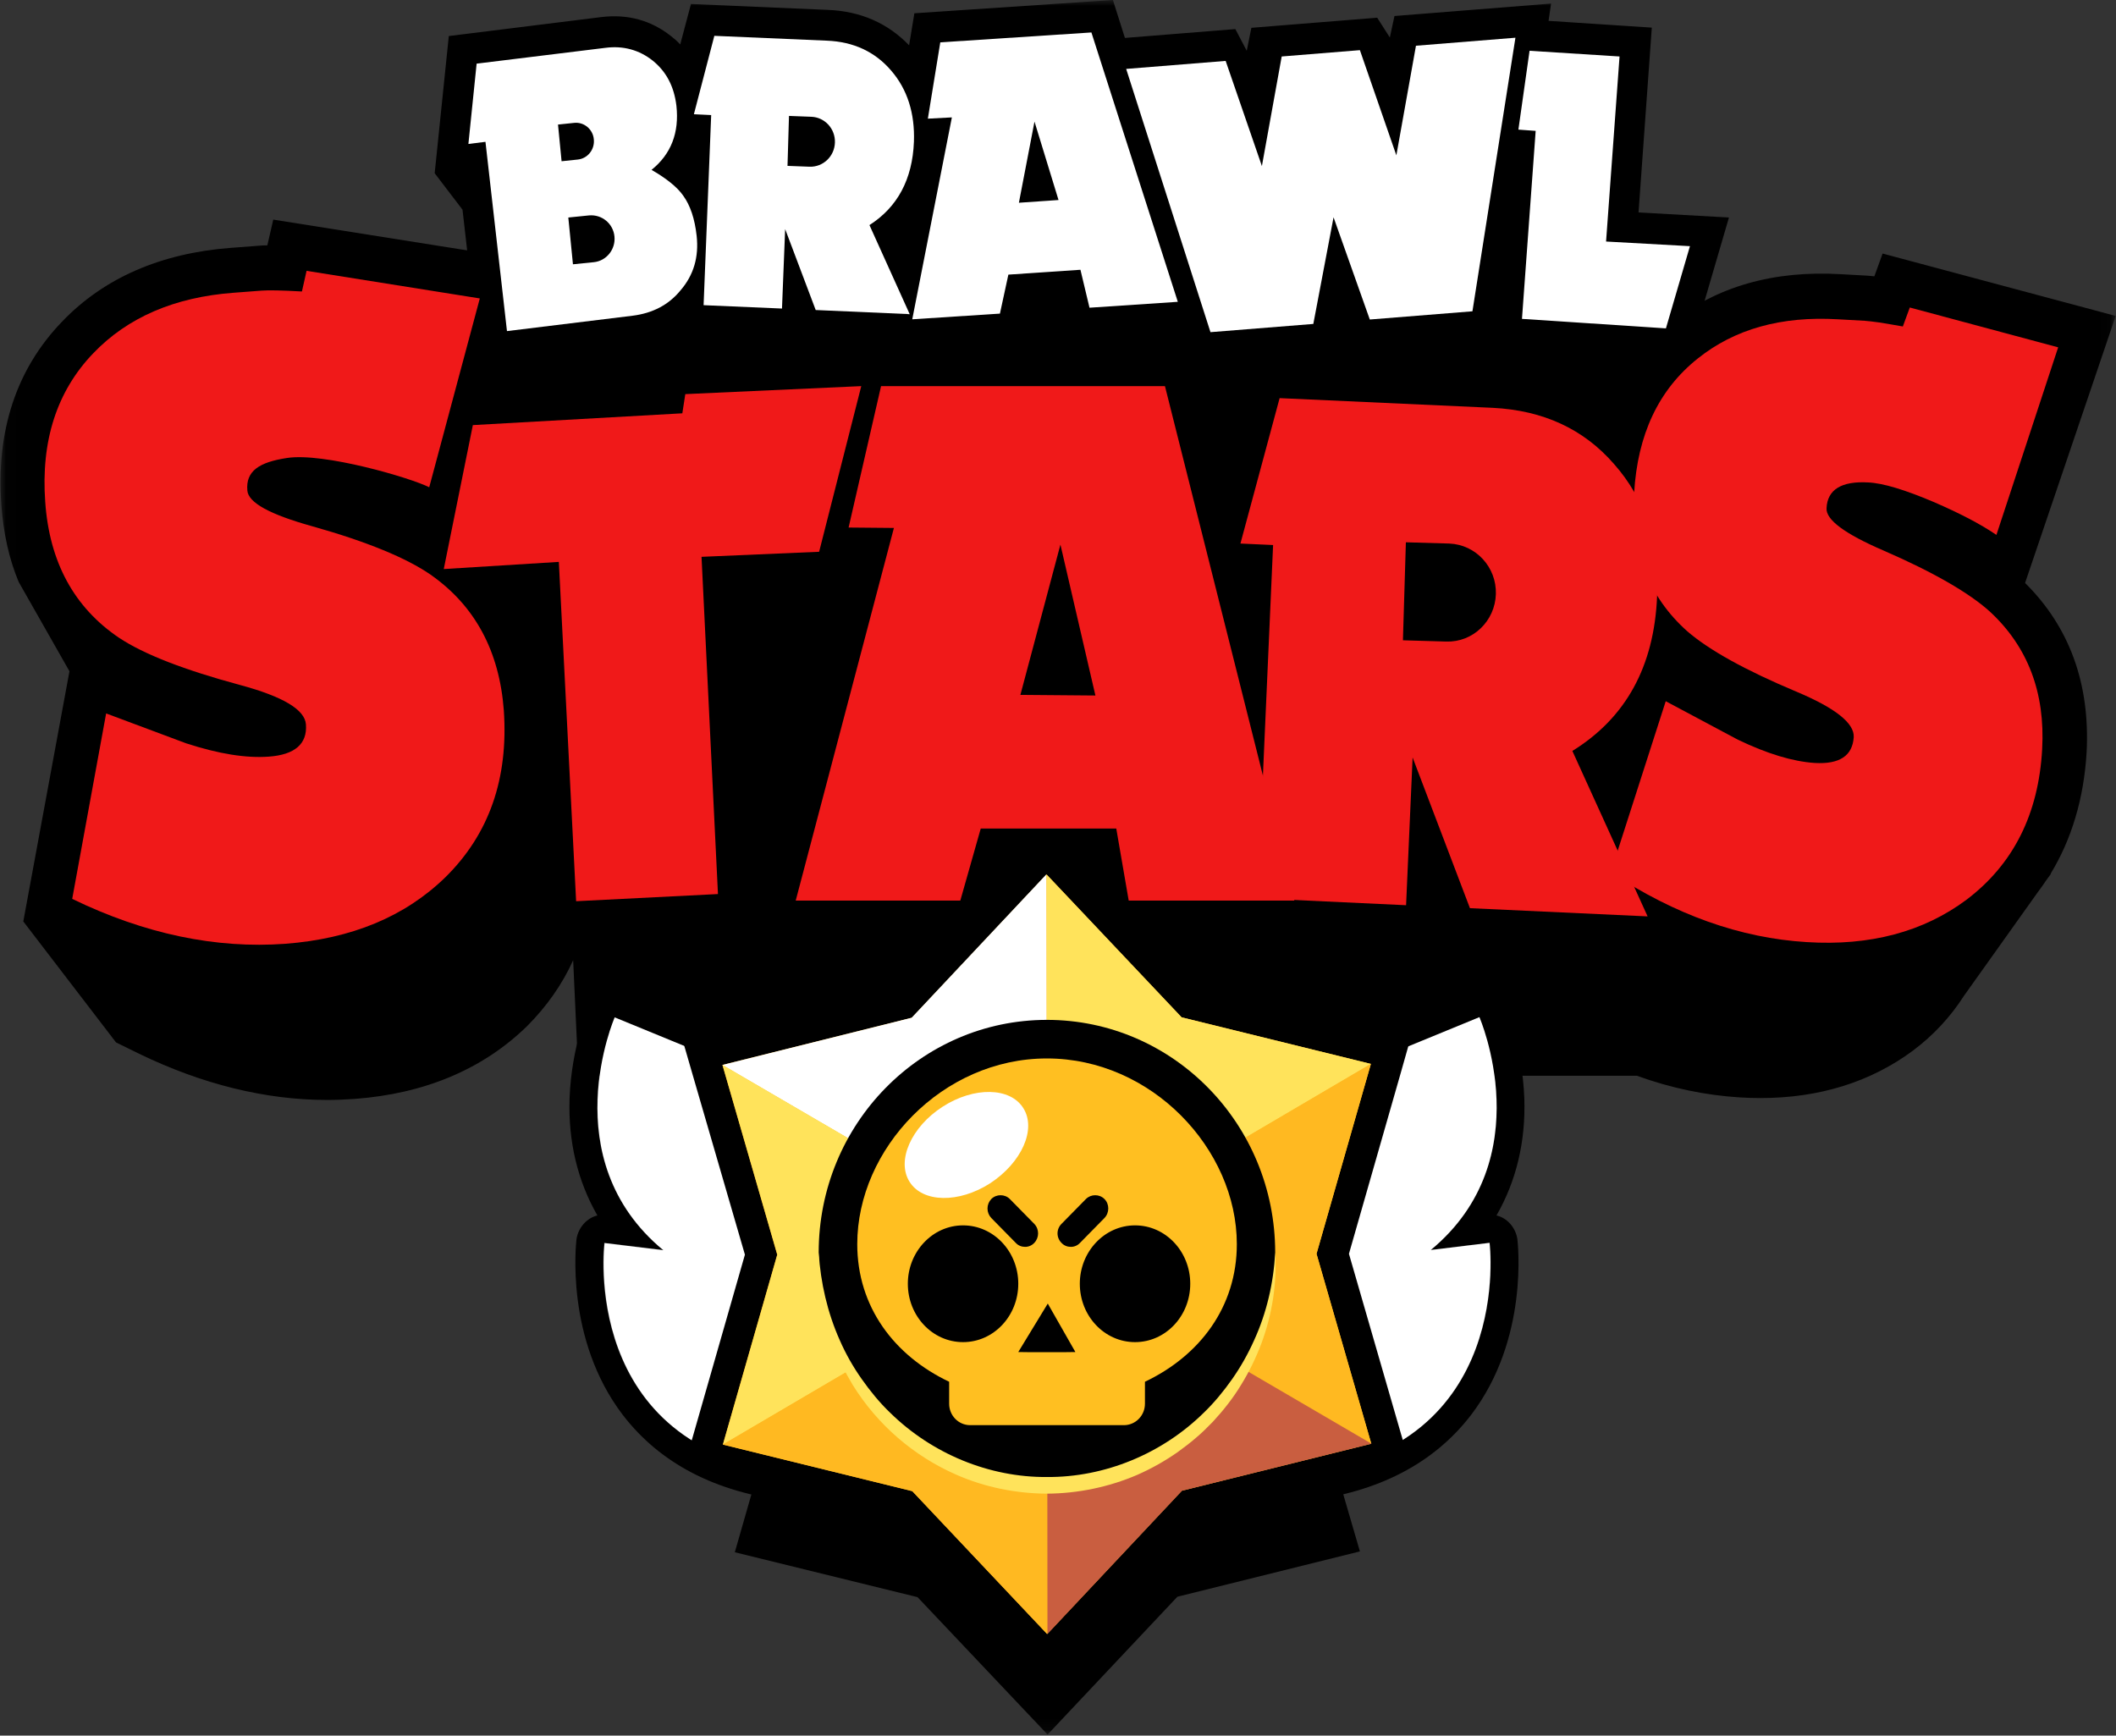 <svg width="178" height="146" viewBox="0 0 178 146" fill="none" xmlns="http://www.w3.org/2000/svg">
<rect x="0" y="0" width="178" height="146" fill="#333333" stroke="none"/>
<g clip-path="url(#clip0_551_165)">
<mask id="mask0_551_165" style="mask-type:luminance" maskUnits="userSpaceOnUse" x="0" y="0" width="178" height="146">
<path d="M0.045 0H177.956V145.91H0.045V0Z" fill="white"/>
</mask>
<g mask="url(#mask0_551_165)">
<path d="M137.835 17.871L138.952 2.323L130.265 1.755L130.477 0.301L117.305 1.347L116.915 3.156L115.851 1.489L105.267 2.34L104.877 4.273L103.919 2.447L94.629 3.191L93.619 0L76.918 1.117L76.475 3.812C74.702 1.968 72.415 0.94 69.649 0.833L58.125 0.337L57.221 3.741C56.99 3.475 56.724 3.262 56.441 3.032C54.756 1.702 52.788 1.17 50.59 1.436L37.754 3.032L36.566 14.573L38.907 17.64L40.36 30.37L46.903 36.327L58.16 34.944C59.189 34.82 60.128 34.519 60.962 34.093L75.765 34.731L75.624 35.44L86.828 34.696L87.449 31.824L89.098 31.717L89.754 34.519L98.051 33.969L98.813 36.345L109.947 35.458L110.178 34.217L110.585 35.387L120.939 34.572L120.904 35.068L135.442 36.026L142.001 30.069L145.441 18.296L137.835 17.871Z" fill="black"/>
<path d="M141.452 29.696H35.787V45.901H141.435V29.696H141.452Z" fill="black"/>
<path d="M170.351 49.039L177.974 26.576L158.366 21.328L157.674 23.243C157.462 23.225 157.284 23.207 157.107 23.19L154.873 23.066C149.182 22.729 144.378 24.111 140.566 27.161C138.35 28.934 136.666 31.114 135.513 33.703C132.765 31.753 129.503 30.689 125.78 30.512L104.877 29.554L102.945 36.77L100.906 28.686H77.291L77.362 28.455L72.415 28.686H71.192L71.174 28.739L54.527 29.501L54.261 31.15L42.471 31.806L45.112 21.984L22.987 18.474L22.49 20.637C22.207 20.637 21.976 20.654 21.763 20.672L19.423 20.849C13.537 21.293 8.732 23.385 5.222 27.055C1.375 31.044 -0.345 36.238 0.116 42.514C0.293 44.855 0.754 47 1.57 48.95L5.843 56.467L1.96 77.511L9.761 87.688L11.711 88.645C17.03 91.216 22.348 92.528 27.525 92.528C28.305 92.528 29.068 92.493 29.848 92.439C35.752 91.996 40.609 89.94 44.315 86.341L44.332 86.323C45.981 84.674 47.293 82.812 48.215 80.774L48.658 90.489H84.117L85.694 83.575H90.57L91.527 90.489H137.694C140.566 91.535 143.491 92.138 146.381 92.315C146.948 92.351 147.533 92.368 148.083 92.368C153.029 92.368 157.355 91.021 160.919 88.379L160.937 88.362C162.626 87.101 164.074 85.546 165.209 83.77L171.397 75.083C171.663 74.728 171.929 74.356 172.177 73.983L172.531 73.505H172.496C174.269 70.597 175.297 67.158 175.528 63.293C175.829 57.513 174.092 52.744 170.351 49.039Z" fill="black"/>
<path d="M37.472 73.788C34.068 77.104 29.583 78.965 23.998 79.391C18.165 79.816 12.191 78.575 6.074 75.614L8.928 60.013L15.665 62.53C18.396 63.417 20.7 63.789 22.615 63.647C24.814 63.488 25.86 62.566 25.735 60.935C25.647 59.694 23.803 58.594 20.186 57.619C15.524 56.361 12.12 55.049 10.01 53.648C6.233 51.095 4.159 47.283 3.805 42.23C3.432 37.089 4.78 32.905 7.847 29.714C10.737 26.7 14.672 24.998 19.654 24.626L21.995 24.448C22.296 24.43 22.721 24.413 23.289 24.43C23.856 24.448 24.565 24.466 25.399 24.519L25.789 22.782L40.362 25.104L36.107 40.989C34.582 40.209 27.242 38.047 24.14 38.525C21.8 38.88 20.665 39.624 20.807 41.255C20.878 42.284 22.704 43.277 26.267 44.269C30.877 45.564 34.21 46.947 36.231 48.347C39.972 50.971 42.011 54.783 42.383 59.765C42.773 65.473 41.16 70.154 37.472 73.788Z" fill="#F01919"/>
<path d="M68.906 46.415L59.013 46.84L60.396 75.207L48.464 75.809L47.01 47.266L37.33 47.868L39.777 35.759L57.399 34.767L57.648 33.153L72.451 32.48L68.906 46.415Z" fill="#F01919"/>
<path d="M139.396 50.173C139.609 45.706 138.386 41.983 135.779 39.039C133.209 36.079 129.805 34.519 125.567 34.306L107.643 33.49L104.346 45.723L107.094 45.847L105.782 75.561L118.281 76.146L118.83 63.718L123.653 76.395L138.598 77.086L132.269 63.169C136.772 60.385 139.148 56.059 139.396 50.173Z" fill="#F01919"/>
<path d="M121.916 45.723L118.264 45.617L118.016 53.861L121.668 53.967C123.902 54.038 125.763 52.247 125.834 49.978C125.905 47.709 124.15 45.812 121.916 45.723Z" fill="black"/>
<path d="M165.423 75.685C161.806 78.38 157.321 79.586 151.984 79.249C146.417 78.912 140.921 76.962 135.496 73.381L140.123 58.985L146.204 62.229C148.687 63.417 150.814 64.055 152.64 64.179C154.75 64.303 155.831 63.577 155.938 62.016C156.009 60.846 154.395 59.552 151.08 58.169C146.825 56.378 143.776 54.694 141.932 53.099C138.67 50.191 137.18 46.308 137.464 41.486C137.748 36.557 139.521 32.781 142.818 30.157C145.921 27.675 149.839 26.576 154.626 26.86L156.86 26.984C157.143 27.001 157.551 27.055 158.083 27.125C158.615 27.214 159.289 27.32 160.069 27.462L160.654 25.867L173.135 29.218L167.94 44.996C166.593 44.075 164.838 43.17 162.675 42.231C160.246 41.202 158.402 40.635 157.143 40.582C154.909 40.458 153.722 41.185 153.651 42.745C153.58 43.72 155.193 44.908 158.438 46.308C162.639 48.134 165.618 49.854 167.373 51.432C170.582 54.393 172.053 58.258 171.788 63.027C171.486 68.487 169.359 72.707 165.423 75.685Z" fill="#F01919"/>
<path d="M94.948 75.756L93.901 69.693H82.502L80.782 75.756H66.936L75.197 44.411L71.385 44.376L74.116 32.48H97.997L108.883 75.756H94.948Z" fill="#F01919"/>
<path d="M54.809 14.289C56.458 12.96 57.149 11.151 56.901 8.9C56.706 7.269 56.05 6.027 54.915 5.106C53.781 4.201 52.433 3.829 50.926 4.024L40.094 5.354L39.402 12.109L40.838 11.931L42.647 27.852L53.213 26.558C54.915 26.345 56.263 25.636 57.255 24.413C58.355 23.136 58.798 21.611 58.603 19.838C58.443 18.402 58.071 17.285 57.468 16.452C56.972 15.743 56.068 15.016 54.809 14.289Z" fill="white"/>
<path d="M76.384 26.115L73.139 18.934C75.497 17.427 76.756 15.087 76.88 11.931C76.969 9.538 76.331 7.517 74.966 5.939C73.618 4.361 71.81 3.51 69.558 3.421L60.091 3.014L58.371 9.609L59.825 9.68L59.187 25.671L65.782 25.955L66.048 19.271L68.618 26.079L76.313 26.416L76.526 26.434L76.384 26.115Z" fill="white"/>
<path d="M135.104 20.317L136.238 4.751L128.668 4.272L127.729 10.903L129.182 11.009L128.03 26.824L140.139 27.622L142.16 20.707L135.104 20.317Z" fill="white"/>
<path d="M119.112 3.847L117.463 13.066L114.396 4.219L107.818 4.751L106.152 13.97L103.103 5.124L94.734 5.797L101.826 27.941L110.478 27.249L112.18 18.279L115.229 26.877L123.863 26.186L127.48 3.173L119.112 3.847Z" fill="white"/>
<path d="M91.65 25.884L90.888 22.693L84.825 23.101L84.115 26.381L76.74 26.859L80.073 9.875L78.052 9.981L79.098 3.563L91.81 2.73L99.079 25.388L91.65 25.884ZM87.023 10.229L85.711 17.055L89.044 16.825L87.023 10.229Z" fill="white"/>
<path d="M68.232 9.822L66.37 9.751L66.246 13.953L68.108 14.024C69.242 14.059 70.2 13.155 70.235 11.985C70.271 10.832 69.384 9.857 68.232 9.822Z" fill="black"/>
<path d="M48.305 10.336L46.94 10.478L47.241 13.563L48.606 13.421C49.439 13.333 50.042 12.57 49.953 11.719C49.883 10.886 49.138 10.248 48.305 10.336Z" fill="black"/>
<path d="M49.562 18.119L47.807 18.297L48.197 22.232L49.952 22.055C51.016 21.949 51.796 20.974 51.689 19.892C51.583 18.811 50.643 18.03 49.562 18.119Z" fill="black"/>
<path d="M89.204 45.812L85.836 58.453L92.147 58.506L89.204 45.812Z" fill="black"/>
<path d="M69.241 119.299C75.322 121.816 82.715 123.554 90.569 122.632C108.546 120.487 106.366 103.254 106.366 103.254L101.419 103.857C110.692 96.18 105.515 84.266 105.515 84.266L69.223 99.159L69.152 99.123V119.352C69.188 119.334 69.206 119.317 69.241 119.299Z" fill="black"/>
<path d="M106.917 119.299C100.836 121.816 93.443 123.554 85.589 122.632C67.611 120.487 69.792 103.254 69.792 103.254L74.739 103.857C65.448 96.18 70.643 84.266 70.643 84.266L106.917 99.159L106.988 99.123V119.352C106.952 119.334 106.935 119.317 106.917 119.299Z" fill="black"/>
<path d="M125.886 102.244C127.535 99.372 128.351 96.056 128.227 92.386C128.067 88.043 126.649 84.727 126.595 84.586C126.099 83.415 124.769 82.866 123.599 83.344L88.159 97.882L88.088 97.847V100.418L88.159 100.453L124.468 85.543C124.468 85.543 129.645 97.457 120.373 105.134L125.319 104.531C125.319 104.531 127.5 121.799 109.522 123.909C101.651 124.848 94.275 123.093 88.194 120.576C88.159 120.593 88.123 120.593 88.123 120.611V123.164C88.159 123.146 88.194 123.146 88.194 123.129C93.974 125.398 99.665 126.533 105.179 126.533C106.739 126.533 108.264 126.444 109.788 126.267C115.94 125.54 120.621 123.093 123.741 119.033C128.634 112.633 127.677 104.549 127.641 104.212C127.482 103.254 126.79 102.456 125.886 102.244Z" fill="black"/>
<path d="M88.159 120.611C94.24 123.128 101.633 124.866 109.487 123.944C127.482 121.799 125.301 104.548 125.301 104.548L120.355 105.151C129.645 97.475 124.45 85.561 124.45 85.561L88.141 100.471L88.07 100.435V120.664C88.106 120.629 88.124 120.611 88.159 120.611Z" fill="white"/>
<path d="M50.253 102.244C48.604 99.372 47.789 96.056 47.913 92.386C48.072 88.043 49.491 84.727 49.544 84.586C50.04 83.415 51.37 82.866 52.54 83.344L87.98 97.882L88.051 97.847V100.418L87.98 100.453L51.671 85.543C51.671 85.543 46.494 97.457 55.767 105.134L50.82 104.531C50.82 104.531 48.64 121.799 66.617 123.909C74.489 124.848 81.864 123.093 87.945 120.576C87.98 120.593 88.016 120.593 88.016 120.611V123.164C87.98 123.146 87.945 123.146 87.945 123.129C82.165 125.398 76.474 126.533 70.96 126.533C69.4 126.533 67.876 126.444 66.351 126.267C60.199 125.54 55.519 123.093 52.398 119.033C47.505 112.633 48.462 104.549 48.498 104.212C48.657 103.254 49.367 102.456 50.253 102.244Z" fill="black"/>
<path d="M87.981 120.611C81.9 123.129 74.507 124.866 66.653 123.944C48.676 121.799 50.857 104.566 50.857 104.566L55.803 105.169C46.513 97.493 51.708 85.579 51.708 85.579L88.017 100.489L88.088 100.453V120.682C88.052 120.629 88.017 120.611 87.981 120.611Z" fill="white"/>
<path d="M109.912 115.115L114.326 99.726L98.955 95.95L88.016 84.391L77.131 95.968L61.777 99.797L66.227 115.168L61.813 130.575L77.184 134.351L88.123 145.911L99.044 134.316L114.397 130.504L109.912 115.115Z" fill="black"/>
<path d="M117.872 120.682L113.475 105.47L117.836 90.241L118.599 87.546L115.939 86.908L100.728 83.167L89.895 71.714L88.016 69.711L86.119 71.714L75.322 83.203L60.128 86.979L57.469 87.653L58.249 90.348L62.663 105.541L58.302 120.771L57.522 123.466L60.181 124.121L75.393 127.845L86.225 139.298L88.122 141.283L90.002 139.298L100.799 127.809L116.01 124.033L118.67 123.377L117.872 120.682Z" fill="black"/>
<path d="M110.746 105.47L115.32 89.496L99.399 85.578L88.035 73.558L76.706 85.613L60.768 89.585L65.377 105.541L60.803 121.515L76.742 125.433L88.088 137.453L99.417 125.397L115.355 121.444L110.746 105.47Z" fill="#FFB921"/>
<path d="M115.32 89.496L99.4 85.578L88.035 73.558L88.088 105.505L115.32 89.496Z" fill="#FFE35B"/>
<path d="M88.07 105.506L115.355 121.444L110.746 105.47L115.32 89.497L88.07 105.506Z" fill="#FFB921"/>
<path d="M88.07 105.505L88.017 73.558L76.688 85.613L60.768 89.585L88.07 105.505Z" fill="white"/>
<path d="M88.106 137.454L99.434 125.398L115.373 121.444L88.088 105.506L88.106 137.454Z" fill="#C95E40"/>
<path d="M60.821 121.515L88.088 105.506L60.785 89.585L65.395 105.541L60.821 121.515Z" fill="#FFE35B"/>
<path d="M88.07 105.506L60.803 121.515L76.741 125.433L88.088 137.454L88.07 105.506Z" fill="#FFB921"/>
<path d="M88.07 124.937C98.672 124.937 107.27 116.179 107.27 105.364C107.27 94.549 98.672 85.791 88.07 85.791C77.468 85.791 68.869 94.549 68.869 105.364C68.869 116.179 77.468 124.937 88.07 124.937Z" fill="black"/>
<path d="M88.071 121.054C96.581 121.054 103.477 114.016 103.477 105.346C103.477 96.677 96.581 89.638 88.071 89.638C79.561 89.638 72.664 96.677 72.664 105.346C72.664 114.033 79.561 121.054 88.071 121.054Z" fill="black"/>
<path d="M68.87 105.364C69.029 107.917 69.614 110.435 70.643 112.74C71.139 113.874 71.76 114.973 72.487 116.002C73.196 117.012 73.993 117.987 74.88 118.838C78.408 122.296 83.213 124.281 88.07 124.246C92.928 124.281 97.751 122.296 101.261 118.838C102.147 117.987 102.945 117.012 103.654 116.002C104.363 114.991 104.984 113.892 105.498 112.74C106.544 110.453 107.129 107.953 107.271 105.364C107.431 107.935 107.023 110.541 106.119 112.988C105.658 114.211 105.09 115.381 104.399 116.498C103.725 117.615 102.91 118.643 102.023 119.601L101.332 120.292C101.101 120.523 100.853 120.735 100.605 120.948C100.357 121.161 100.108 121.374 99.843 121.569C99.577 121.764 99.328 121.959 99.062 122.154C97.999 122.898 96.864 123.537 95.658 124.068C93.265 125.097 90.659 125.629 88.07 125.646C85.464 125.629 82.876 125.114 80.482 124.068C76.871 122.494 73.823 119.861 71.742 116.516C71.068 115.399 70.483 114.229 70.022 113.005C69.118 110.541 68.71 107.917 68.87 105.364Z" fill="#FFE35B"/>
<path d="M88.07 89.036C79.258 89.036 72.113 96.641 72.113 104.655C72.113 109.921 75.216 114.034 79.843 116.232V118.076C79.843 119.069 80.623 119.884 81.616 119.884H94.541C95.516 119.884 96.314 119.086 96.314 118.076V116.232C100.941 114.034 104.043 109.921 104.043 104.655C104.043 96.659 96.881 89.036 88.07 89.036ZM89.293 102.953L91.349 100.861C91.775 100.435 92.484 100.435 92.909 100.861C93.335 101.286 93.335 102.013 92.909 102.457L90.853 104.549C90.754 104.656 90.633 104.742 90.499 104.8C90.364 104.858 90.219 104.887 90.073 104.885C89.789 104.885 89.505 104.779 89.293 104.549C89.188 104.444 89.104 104.32 89.047 104.183C88.99 104.046 88.96 103.899 88.96 103.751C88.96 103.602 88.99 103.456 89.047 103.319C89.104 103.182 89.188 103.057 89.293 102.953ZM83.389 100.861C83.814 100.435 84.524 100.435 84.949 100.861L87.006 102.953C87.431 103.396 87.431 104.105 87.006 104.549C86.906 104.656 86.786 104.742 86.651 104.8C86.517 104.858 86.372 104.887 86.226 104.885C85.942 104.885 85.658 104.779 85.446 104.549L83.389 102.457C83.184 102.242 83.07 101.956 83.07 101.659C83.07 101.362 83.184 101.076 83.389 100.861ZM81.013 112.899C78.443 112.899 76.368 110.701 76.368 107.988C76.368 105.293 78.443 103.077 81.013 103.077C83.584 103.077 85.658 105.275 85.658 107.988C85.658 110.701 83.584 112.899 81.013 112.899ZM85.658 113.732L88.14 109.655L90.463 113.732C90.463 113.75 85.658 113.75 85.658 113.732ZM95.48 112.899C92.909 112.899 90.835 110.701 90.835 107.988C90.835 105.293 92.909 103.077 95.48 103.077C98.051 103.077 100.125 105.275 100.125 107.988C100.125 110.701 98.051 112.899 95.48 112.899Z" fill="#FFBF21"/>
<path d="M86.085 93.219C84.986 91.447 81.936 91.393 79.295 93.095C76.653 94.797 75.394 97.634 76.511 99.407C77.611 101.18 80.66 101.233 83.302 99.531C85.943 97.794 87.202 94.992 86.085 93.219Z" fill="white"/>
</g>
</g>
<defs>
<clipPath id="clip0_551_165">
<rect width="178" height="145.91" fill="white"/>
</clipPath>
</defs>
</svg>
